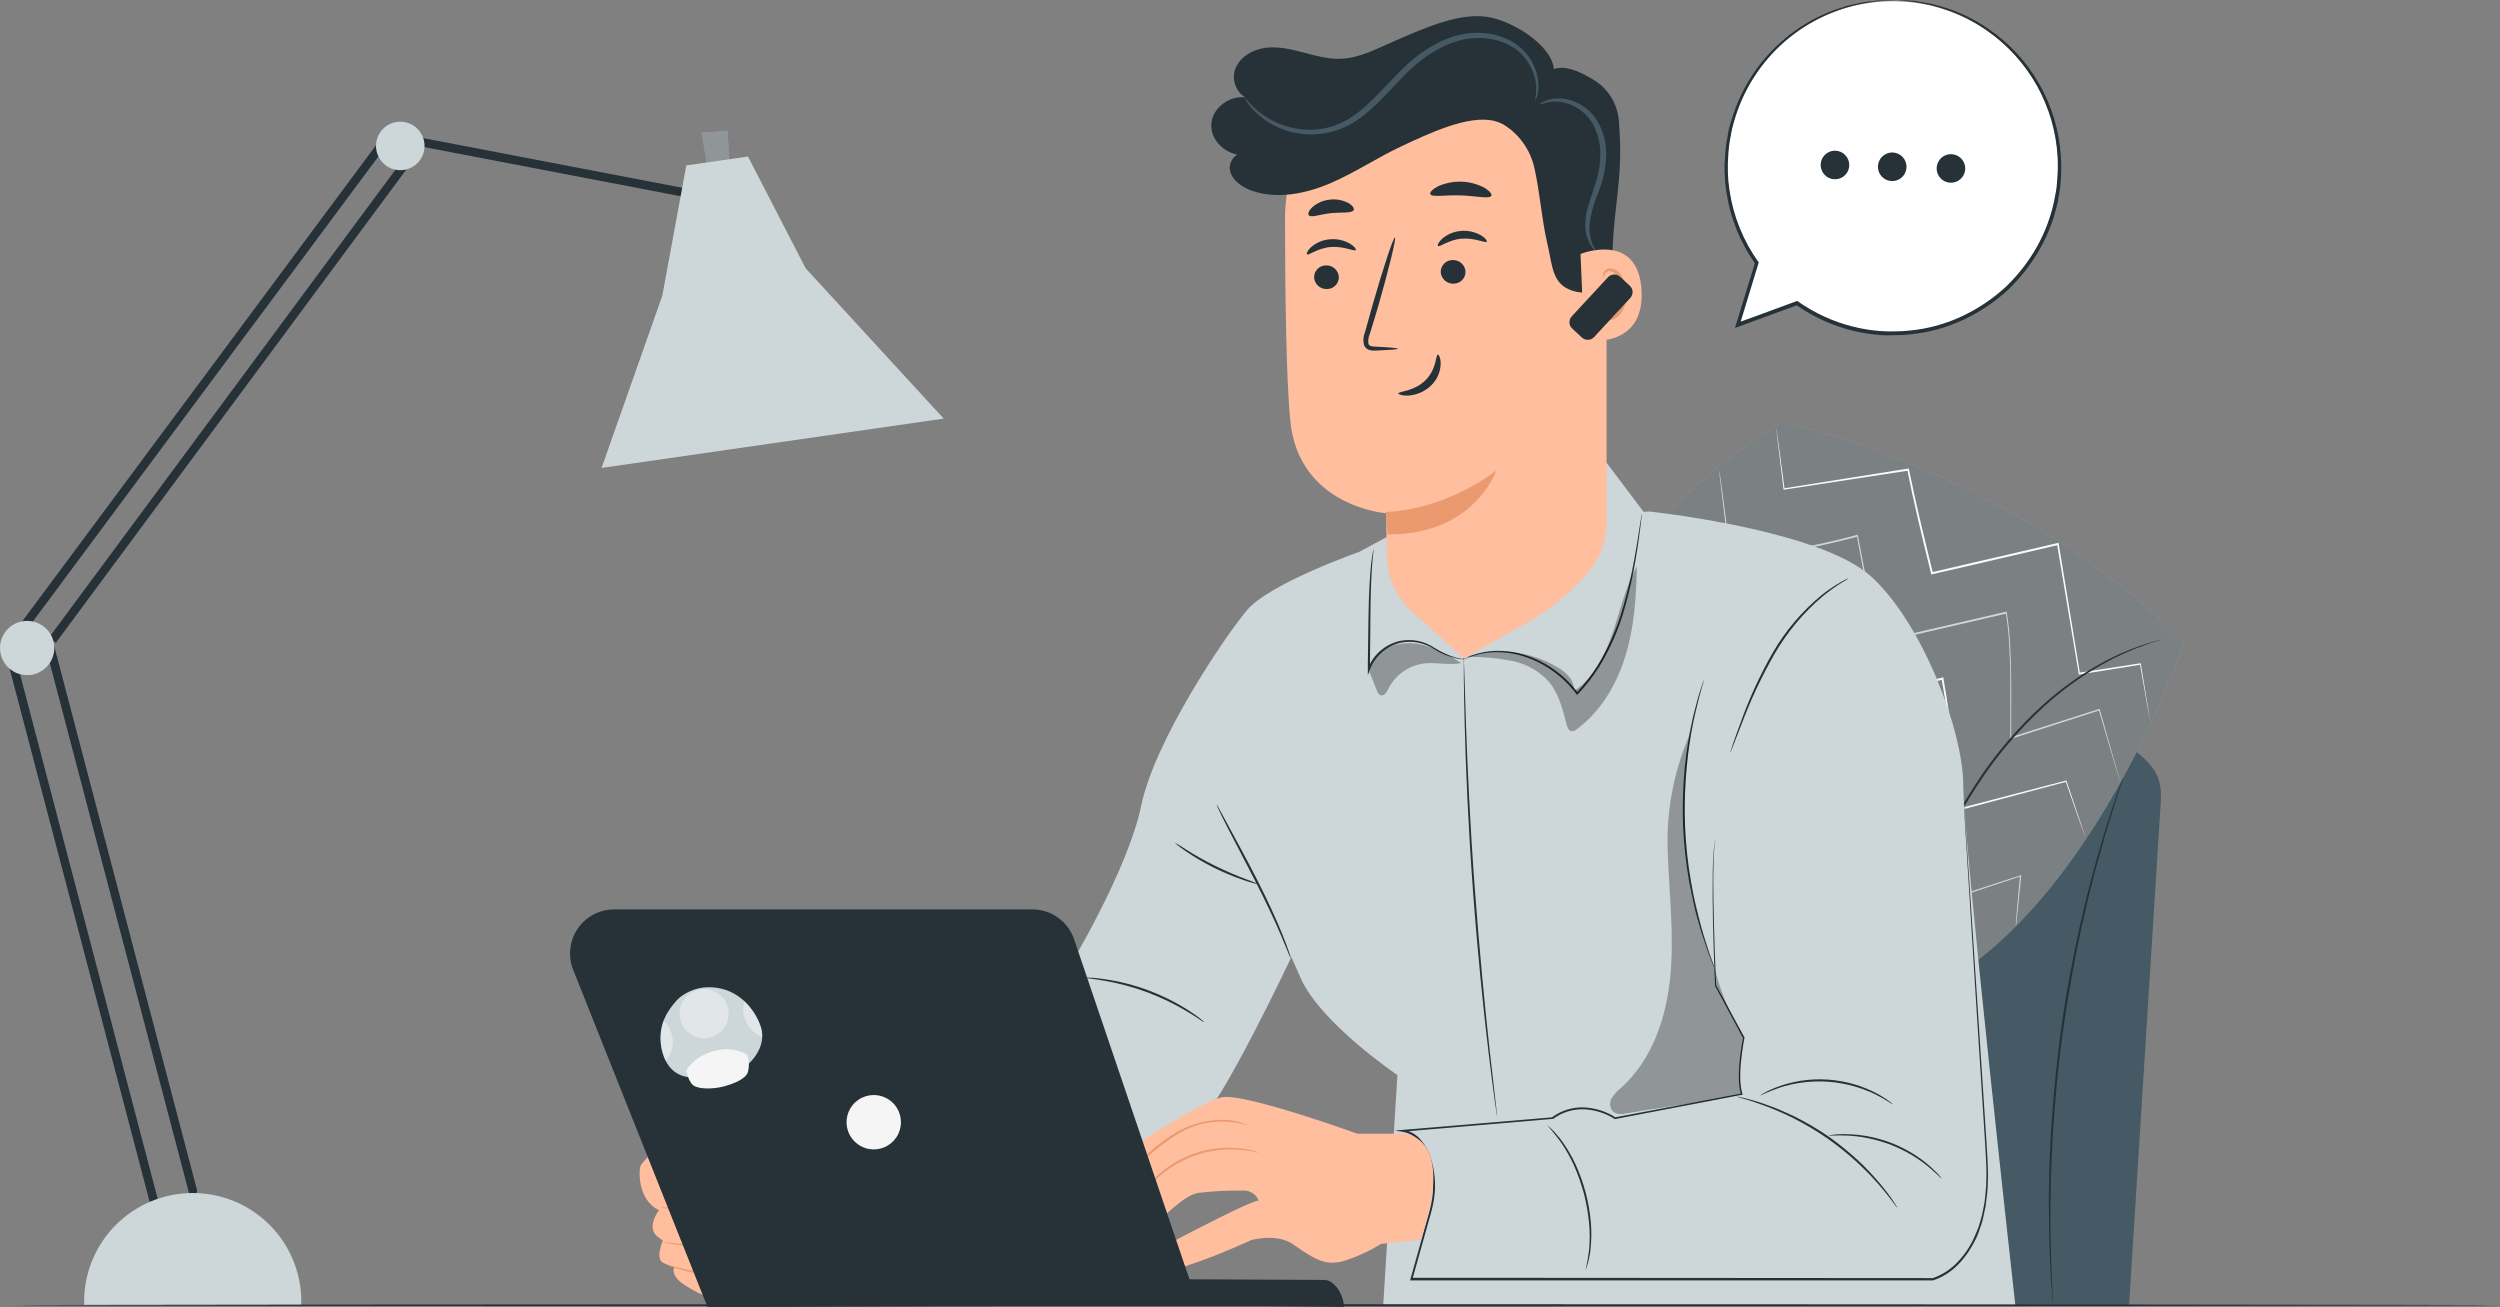 <svg width="153" height="80" viewBox="0 0 153 80" fill="none" xmlns="http://www.w3.org/2000/svg">
<rect x="0" y="0" width="153" height="80" fill="#808080" stroke="none"/>
<path d="M121.685 14.824C121.521 15.066 121.33 15.288 121.115 15.486C120.746 15.874 120.231 16.399 119.651 16.972C119.072 17.544 118.537 18.052 118.143 18.413C117.945 18.625 117.721 18.811 117.477 18.968C117.639 18.727 117.829 18.506 118.044 18.309C118.413 17.92 118.93 17.393 119.512 16.823C120.095 16.253 120.627 15.741 121.021 15.379C121.218 15.167 121.441 14.981 121.685 14.824Z" fill="#E0E0E0"/>
<path d="M94.669 48.307C94.823 47.363 95.304 46.503 96.029 45.879C96.754 45.255 97.676 44.907 98.632 44.896C107.187 44.782 128.968 44.587 130.137 45.513C131.593 46.669 132.366 47.261 132.24 49.097C132.133 50.781 130.298 79.881 130.298 79.881H89.527L94.669 48.307Z" fill="#455A64"/>
<path d="M125.648 79.897C125.642 79.868 125.638 79.839 125.636 79.81C125.636 79.748 125.636 79.664 125.616 79.562C125.598 79.334 125.574 79.007 125.544 78.594C125.514 78.18 125.48 77.655 125.46 77.056C125.44 76.456 125.4 75.773 125.4 75.017C125.4 74.638 125.4 74.242 125.388 73.831C125.375 73.42 125.388 72.989 125.403 72.545C125.403 71.656 125.455 70.708 125.497 69.71C125.611 67.713 125.799 65.524 126.104 63.238C126.408 60.952 126.824 58.779 127.248 56.835C127.473 55.862 127.681 54.935 127.914 54.076C128.028 53.648 128.13 53.231 128.244 52.838C128.358 52.444 128.469 52.062 128.573 51.698C128.776 50.97 128.997 50.324 129.175 49.749C129.353 49.174 129.524 48.689 129.67 48.29C129.816 47.892 129.918 47.592 129.997 47.374L130.086 47.126C130.106 47.074 130.119 47.047 130.119 47.047C130.115 47.076 130.108 47.104 130.099 47.131L130.022 47.379C129.95 47.599 129.849 47.909 129.717 48.305C129.586 48.701 129.418 49.194 129.247 49.769C129.076 50.343 128.86 50.992 128.665 51.721C128.561 52.085 128.454 52.464 128.343 52.862C128.231 53.261 128.132 53.677 128.021 54.101C127.793 54.958 127.59 55.886 127.367 56.857C126.948 58.809 126.552 60.969 126.235 63.252C125.918 65.536 125.74 67.711 125.618 69.712C125.574 70.703 125.519 71.656 125.512 72.545C125.512 72.989 125.489 73.417 125.489 73.828C125.489 74.24 125.489 74.636 125.489 75.012C125.489 75.768 125.517 76.451 125.532 77.051C125.546 77.65 125.569 78.165 125.591 78.586C125.613 79.007 125.628 79.329 125.638 79.56C125.638 79.664 125.638 79.748 125.638 79.807C125.644 79.837 125.648 79.867 125.648 79.897Z" fill="#263238"/>
<path d="M102.723 59.544C102.723 59.544 102.743 59.544 102.785 59.519C102.848 59.509 102.911 59.509 102.974 59.519C103.092 59.532 103.207 59.571 103.31 59.631C103.412 59.692 103.501 59.774 103.571 59.871C103.673 60.018 103.733 60.191 103.743 60.37C103.754 60.549 103.715 60.728 103.63 60.886C103.538 61.075 103.402 61.239 103.234 61.364C103.047 61.494 102.829 61.571 102.602 61.585C102.372 61.603 102.142 61.543 101.951 61.414C101.862 61.352 101.787 61.274 101.729 61.183C101.671 61.092 101.632 60.99 101.614 60.884C101.583 60.708 101.596 60.528 101.65 60.358C101.705 60.188 101.799 60.033 101.926 59.908C102.384 59.517 102.788 59.504 102.78 59.541C102.773 59.579 102.758 59.541 102.719 59.541C102.659 59.556 102.601 59.576 102.545 59.601C102.34 59.685 102.151 59.807 101.99 59.96C101.881 60.078 101.8 60.219 101.755 60.374C101.71 60.528 101.701 60.691 101.73 60.849C101.747 60.94 101.781 61.026 101.831 61.103C101.881 61.18 101.946 61.246 102.023 61.297C102.191 61.409 102.391 61.46 102.592 61.444C102.796 61.432 102.992 61.364 103.159 61.248C103.315 61.139 103.44 60.992 103.524 60.822C103.602 60.682 103.641 60.523 103.636 60.362C103.631 60.202 103.583 60.046 103.496 59.91C103.373 59.728 103.184 59.601 102.969 59.556C102.887 59.547 102.805 59.543 102.723 59.544Z" fill="#263238"/>
<path d="M109.116 55.848C109.116 55.875 108.695 55.799 108.021 55.861C107.142 55.938 106.299 56.246 105.578 56.754C104.856 57.261 104.28 57.95 103.91 58.751C103.62 59.363 103.551 59.781 103.523 59.776C103.526 59.676 103.542 59.577 103.57 59.481C103.628 59.218 103.711 58.961 103.818 58.714C104.177 57.884 104.759 57.17 105.499 56.652C106.239 56.134 107.109 55.832 108.011 55.779C108.281 55.761 108.553 55.769 108.821 55.801C108.921 55.804 109.02 55.819 109.116 55.848Z" fill="#263238"/>
<path d="M97.293 63.419C97.316 63.345 97.348 63.274 97.39 63.209C97.492 63.026 97.612 62.853 97.749 62.694C98.198 62.156 98.786 61.751 99.449 61.525C100.112 61.299 100.824 61.259 101.508 61.41C101.714 61.455 101.914 61.519 102.108 61.601C102.181 61.628 102.25 61.663 102.313 61.708C102.313 61.733 102.006 61.591 101.491 61.5C100.822 61.378 100.134 61.429 99.49 61.648C98.847 61.867 98.27 62.248 97.816 62.753C97.466 63.139 97.315 63.432 97.293 63.419Z" fill="#263238"/>
<path d="M105.178 64.43C105.023 64.353 104.881 64.251 104.759 64.128C104.448 63.848 104.175 63.528 103.949 63.175C103.723 62.823 103.545 62.443 103.422 62.043C103.359 61.881 103.324 61.709 103.32 61.535C103.518 62.081 103.766 62.607 104.063 63.105C104.394 63.58 104.767 64.023 105.178 64.43Z" fill="#263238"/>
<path d="M116.488 59.889C116.488 59.889 116.508 59.877 116.55 59.864C116.613 59.854 116.676 59.854 116.738 59.864C116.857 59.878 116.971 59.917 117.074 59.977C117.177 60.038 117.266 60.119 117.335 60.216C117.437 60.364 117.496 60.536 117.507 60.715C117.517 60.894 117.48 61.072 117.397 61.231C117.305 61.42 117.168 61.584 116.998 61.709C116.812 61.839 116.594 61.916 116.367 61.93C116.137 61.948 115.907 61.888 115.716 61.759C115.538 61.634 115.416 61.443 115.379 61.229C115.345 61.05 115.356 60.867 115.41 60.694C115.464 60.52 115.559 60.363 115.688 60.236C116.146 59.847 116.55 59.832 116.543 59.869C116.535 59.906 116.52 59.869 116.481 59.881C116.421 59.896 116.363 59.916 116.307 59.941C116.102 60.025 115.914 60.147 115.753 60.3C115.645 60.419 115.567 60.561 115.524 60.715C115.481 60.87 115.474 61.032 115.505 61.189C115.539 61.371 115.644 61.532 115.797 61.637C115.965 61.749 116.166 61.8 116.367 61.784C116.57 61.772 116.767 61.704 116.934 61.588C117.089 61.479 117.215 61.332 117.298 61.162C117.377 61.022 117.415 60.863 117.411 60.702C117.406 60.542 117.358 60.386 117.271 60.25C117.148 60.068 116.959 59.941 116.743 59.896C116.659 59.888 116.573 59.886 116.488 59.889Z" fill="#263238"/>
<path d="M122.873 56.19C122.873 56.217 122.452 56.141 121.778 56.202C120.901 56.28 120.06 56.587 119.339 57.093C118.618 57.598 118.043 58.285 117.672 59.083C117.382 59.695 117.312 60.113 117.285 60.108C117.288 60.008 117.304 59.909 117.332 59.814C117.39 59.55 117.473 59.293 117.58 59.046C117.938 58.217 118.519 57.504 119.259 56.986C119.998 56.467 120.867 56.165 121.768 56.111C122.038 56.093 122.309 56.101 122.578 56.133C122.678 56.139 122.777 56.158 122.873 56.19Z" fill="#263238"/>
<path d="M111.059 63.762C111.081 63.687 111.114 63.617 111.155 63.551C111.258 63.368 111.379 63.196 111.514 63.036C111.964 62.499 112.552 62.096 113.215 61.87C113.878 61.643 114.59 61.603 115.274 61.753C115.48 61.798 115.682 61.862 115.876 61.944C115.949 61.969 116.017 62.006 116.079 62.053C116.079 62.075 115.772 61.934 115.257 61.842C114.588 61.72 113.9 61.771 113.257 61.99C112.614 62.21 112.038 62.59 111.584 63.095C111.232 63.482 111.081 63.774 111.059 63.762Z" fill="#263238"/>
<path d="M118.947 64.774C118.792 64.697 118.651 64.594 118.529 64.471C118.218 64.191 117.946 63.87 117.719 63.518C117.492 63.166 117.315 62.786 117.191 62.386C117.129 62.228 117.095 62.06 117.09 61.891C117.287 62.435 117.536 62.961 117.833 63.458C118.164 63.929 118.537 64.37 118.947 64.774Z" fill="#263238"/>
<path d="M133.678 39.285C122.706 28.444 109.044 25.855 109.044 25.855C100.92 30.7 95.439 38.831 91.266 48.59C98.265 55.067 107.266 61.276 114.968 61.846C127.149 58.767 133.678 39.285 133.678 39.285Z" fill="#CDD6D9"/>
<g opacity="0.4">
<path d="M133.678 39.285C122.706 28.444 109.044 25.855 109.044 25.855C100.92 30.7 95.439 38.831 91.266 48.59C98.265 55.067 107.266 61.276 114.968 61.846C127.149 58.767 133.678 39.285 133.678 39.285Z" fill="black"/>
</g>
<path d="M129.767 47.892C129.756 47.868 129.747 47.843 129.74 47.818L129.671 47.595C129.609 47.392 129.522 47.099 129.408 46.723L128.445 43.446L128.492 43.473L123.11 45.207L123.144 45.175C123.14 45.184 123.135 45.194 123.13 45.202C123.115 45.222 123.078 45.232 123.065 45.222C123.05 45.215 123.037 45.203 123.031 45.187C123.029 45.174 123.029 45.161 123.031 45.148V45.088V44.979V44.759V44.318C123.031 44.021 123.031 43.721 123.031 43.414C123.031 42.802 123.031 42.175 123.031 41.526C123.031 40.878 123.003 40.219 122.966 39.545C122.935 38.857 122.864 38.172 122.753 37.492L122.83 37.541L117.909 38.683L114.936 39.374L114.872 39.389V39.325C114.431 37.011 114.01 34.814 113.634 32.788L113.708 32.836C111.149 33.524 108.532 33.981 105.891 34.2H105.852V34.16C105.646 32.476 105.482 31.139 105.371 30.215C105.317 29.762 105.277 29.408 105.247 29.165C105.235 29.049 105.227 28.959 105.22 28.892C105.218 28.862 105.218 28.831 105.22 28.801C105.23 28.829 105.236 28.86 105.237 28.89C105.237 28.957 105.262 29.046 105.279 29.16C105.312 29.408 105.361 29.757 105.423 30.21C105.544 31.131 105.72 32.469 105.941 34.151L105.896 34.114C108.514 33.883 111.106 33.423 113.644 32.739L113.705 32.721V32.783C114.094 34.809 114.518 37.006 114.961 39.317L114.884 39.268L117.857 38.574L122.751 37.44L122.815 37.425V37.489C122.927 38.174 122.997 38.864 123.026 39.557C123.063 40.234 123.078 40.897 123.087 41.539C123.097 42.18 123.087 42.817 123.087 43.429C123.087 43.736 123.087 44.038 123.087 44.333C123.087 44.481 123.087 44.627 123.087 44.774V44.992V45.096V45.145V45.157C123.075 45.157 123.063 45.157 123.055 45.17L123.023 45.15L122.996 45.138L123.058 45.118L128.47 43.389L128.507 43.377V43.416L129.435 46.703L129.683 47.58L129.743 47.805C129.756 47.833 129.764 47.862 129.767 47.892Z" fill="#CDD6D9"/>
<path d="M127.667 51.34C127.657 51.322 127.648 51.303 127.642 51.283C127.625 51.238 127.602 51.181 127.575 51.107L127.327 50.423C127.114 49.819 126.807 48.937 126.416 47.82L126.458 47.843L120.043 49.556L119.984 49.571V49.512C119.83 48.33 119.659 47.065 119.471 45.73C119.283 44.395 119.082 42.988 118.825 41.544L118.901 41.594L114.196 42.686L111.015 43.429L110.951 43.444V43.377C110.51 41.066 110.092 38.869 109.713 36.843L109.787 36.888C107.228 37.577 104.611 38.035 101.97 38.255H101.931V38.218C101.725 36.533 101.561 35.194 101.45 34.272C101.398 33.816 101.356 33.465 101.329 33.22C101.316 33.106 101.306 33.014 101.299 32.95C101.296 32.918 101.296 32.887 101.299 32.855C101.307 32.886 101.313 32.916 101.316 32.947C101.316 33.014 101.339 33.103 101.356 33.217C101.388 33.465 101.438 33.812 101.5 34.265C101.621 35.189 101.797 36.524 102.017 38.205L101.973 38.171C104.6 37.934 107.202 37.465 109.747 36.771L109.809 36.754V36.816C110.198 38.842 110.622 41.026 111.067 43.35L110.991 43.298L114.168 42.555L118.874 41.467L118.939 41.452V41.517C119.186 42.966 119.392 44.373 119.58 45.708C119.768 47.042 119.932 48.311 120.075 49.492L120.009 49.447L126.433 47.771H126.463L126.475 47.8C126.852 48.922 127.149 49.807 127.355 50.413C127.451 50.713 127.528 50.943 127.583 51.104C127.605 51.179 127.625 51.236 127.637 51.28L127.667 51.34Z" fill="#FAFAFA"/>
<path d="M123.37 56.683C123.37 56.683 123.37 56.611 123.37 56.478C123.37 56.344 123.397 56.138 123.419 55.881C123.466 55.351 123.533 54.581 123.62 53.595L123.662 53.629L117.009 55.839L116.952 55.858V55.799C116.427 53.075 115.808 49.855 115.134 46.365L115.211 46.414L111.142 47.353L107.335 48.235L107.271 48.25L107.258 48.185C106.817 45.872 106.399 43.675 106.02 41.652L106.092 41.696C103.532 42.385 100.916 42.843 98.275 43.063H98.235V43.024C98.03 41.34 97.866 40 97.755 39.078C97.703 38.623 97.661 38.271 97.633 38.028C97.621 37.912 97.611 37.823 97.604 37.758C97.601 37.727 97.601 37.695 97.604 37.664C97.604 37.664 97.604 37.696 97.621 37.756C97.638 37.815 97.643 37.909 97.661 38.026C97.693 38.273 97.742 38.62 97.804 39.073C97.926 39.995 98.099 41.33 98.322 43.014L98.277 42.979C100.911 42.744 103.518 42.276 106.069 41.582L106.131 41.565L106.144 41.627C106.532 43.651 106.956 45.837 107.402 48.158L107.325 48.109L111.132 47.224L115.196 46.291L115.261 46.276V46.343C115.924 49.833 116.539 53.055 117.056 55.779L116.989 55.74L123.654 53.568L123.699 53.553V53.602C123.6 54.593 123.523 55.353 123.469 55.883C123.441 56.131 123.419 56.339 123.404 56.48C123.389 56.621 123.37 56.683 123.37 56.683Z" fill="#CDD6D9"/>
<path d="M114.519 61.806L114.504 61.758L114.465 61.617C114.432 61.486 114.385 61.303 114.323 61.07C114.205 60.575 114.031 59.876 113.811 58.984C113.59 58.093 113.338 57.003 113.043 55.765C112.748 54.526 112.429 53.117 112.131 51.576L112.201 51.623L104.327 53.456L104.26 53.474L104.248 53.407C104.208 53.191 104.164 52.958 104.119 52.726C103.728 50.682 103.351 48.713 103 46.873L103.076 46.92C100.517 47.611 97.901 48.068 95.26 48.287H95.215V48.243C95.014 46.586 94.851 45.246 94.74 44.317C94.685 43.859 94.645 43.502 94.616 43.254C94.603 43.138 94.593 43.046 94.588 42.977C94.585 42.946 94.585 42.914 94.588 42.883C94.599 42.913 94.605 42.945 94.608 42.977L94.648 43.249C94.683 43.497 94.732 43.854 94.794 44.309C94.918 45.238 95.094 46.576 95.312 48.233L95.265 48.193C97.898 47.958 100.505 47.49 103.057 46.796L103.118 46.779L103.133 46.843C103.485 48.686 103.864 50.653 104.258 52.696C104.302 52.929 104.347 53.161 104.387 53.377L104.31 53.327L112.188 51.505L112.245 51.492L112.258 51.552C112.548 53.087 112.872 54.489 113.149 55.737C113.427 56.986 113.682 58.073 113.892 58.974C114.103 59.876 114.262 60.575 114.373 61.065C114.427 61.313 114.467 61.486 114.497 61.62L114.527 61.761C114.519 61.788 114.522 61.806 114.519 61.806Z" fill="#FAFAFA"/>
<path d="M110.335 60.918C110.295 60.807 110.264 60.693 110.243 60.577L110.03 59.62C109.857 58.81 109.619 57.676 109.359 56.401L109.436 56.45L108.693 56.623C107.244 56.96 105.929 57.258 104.978 57.466L103.848 57.713C103.711 57.748 103.571 57.772 103.43 57.785C103.561 57.733 103.697 57.692 103.836 57.664L104.958 57.384C105.904 57.151 107.217 56.839 108.673 56.502L109.416 56.331L109.48 56.316V56.381C109.728 57.666 109.956 58.803 110.11 59.618C110.179 60.012 110.238 60.334 110.283 60.581C110.309 60.692 110.326 60.805 110.335 60.918Z" fill="#CDD6D9"/>
<path d="M101.199 56.406C101.159 56.292 101.128 56.176 101.107 56.057C101.053 55.809 100.983 55.482 100.902 55.093C100.733 54.281 100.51 53.154 100.27 51.908C100.258 51.831 100.243 51.757 100.228 51.685L100.31 51.735C99.131 52.054 98.061 52.282 97.285 52.421C96.899 52.493 96.585 52.542 96.367 52.572C96.255 52.595 96.141 52.606 96.027 52.607C96.135 52.57 96.246 52.542 96.359 52.525L97.268 52.334C98.038 52.171 99.101 51.931 100.275 51.611L100.342 51.594L100.354 51.661L100.399 51.883C100.647 53.122 100.845 54.259 100.991 55.076C101.058 55.467 101.112 55.794 101.157 56.047C101.182 56.165 101.196 56.285 101.199 56.406Z" fill="#CDD6D9"/>
<path d="M92.01 49.273C91.859 48.764 91.792 48.234 91.812 47.703C91.908 47.952 91.963 48.215 91.976 48.481C92.031 48.741 92.042 49.009 92.01 49.273Z" fill="#CDD6D9"/>
<path d="M131.62 44.272C131.612 44.252 131.607 44.231 131.605 44.21C131.605 44.165 131.583 44.106 131.568 44.029C131.538 43.863 131.496 43.628 131.439 43.323C131.328 42.699 131.169 41.793 130.966 40.648L131.008 40.678L127.266 41.277H127.216V41.23C126.84 38.979 126.389 36.277 125.891 33.305L125.965 33.354L120.858 34.543L118.255 35.145L118.193 35.16L118.178 35.098C117.626 32.849 117.111 30.719 116.724 28.755L116.789 28.802L109.188 29.968H109.15V29.929C109.004 28.71 108.888 27.747 108.806 27.081C108.771 26.753 108.742 26.501 108.722 26.323C108.722 26.243 108.707 26.179 108.702 26.129C108.698 26.107 108.698 26.085 108.702 26.062C108.702 26.062 108.702 26.085 108.702 26.127L108.732 26.32L108.836 27.076C108.925 27.742 109.054 28.703 109.215 29.919L109.173 29.887L116.767 28.678H116.821L116.833 28.733C117.225 30.692 117.742 32.822 118.297 35.068L118.22 35.021L120.823 34.417L125.931 33.233L125.995 33.218V33.282C126.49 36.255 126.924 38.979 127.293 41.208L127.238 41.168L130.983 40.594H131.02V40.629C131.209 41.775 131.357 42.684 131.459 43.308C131.508 43.615 131.546 43.851 131.57 44.019C131.583 44.096 131.59 44.155 131.598 44.203C131.609 44.224 131.616 44.248 131.62 44.272Z" fill="#FAFAFA"/>
<path d="M132.455 39.098C132.433 39.109 132.41 39.119 132.385 39.125L132.18 39.187C132.001 39.246 131.732 39.306 131.395 39.434C130.44 39.761 129.518 40.175 128.64 40.673C127.339 41.406 126.127 42.288 125.029 43.301C123.685 44.541 122.481 45.926 121.44 47.43C120.408 48.941 119.49 50.527 118.694 52.175C117.951 53.688 117.351 55.088 116.866 56.269C116.38 57.451 116.004 58.414 115.741 59.078C115.61 59.402 115.509 59.66 115.434 59.843C115.402 59.922 115.375 59.989 115.353 60.039C115.344 60.062 115.333 60.085 115.32 60.106C115.324 60.081 115.331 60.057 115.34 60.034C115.357 59.982 115.382 59.915 115.412 59.833C115.478 59.648 115.572 59.391 115.694 59.061C115.942 58.389 116.309 57.423 116.782 56.234C117.255 55.046 117.847 53.644 118.587 52.121C119.382 50.463 120.301 48.869 121.336 47.35C122.382 45.838 123.594 44.448 124.95 43.207C126.057 42.192 127.281 41.313 128.596 40.589C129.481 40.098 130.414 39.698 131.38 39.395C131.719 39.279 131.994 39.226 132.175 39.174L132.383 39.125C132.406 39.114 132.43 39.105 132.455 39.098Z" fill="#263238"/>
<path d="M11.798 73.152C11.741 73.15 11.685 73.13 11.641 73.094C11.596 73.058 11.564 73.009 11.55 72.954L2.735 39.393C2.726 39.36 2.724 39.325 2.729 39.29C2.734 39.256 2.745 39.223 2.763 39.193C2.78 39.163 2.803 39.137 2.831 39.116C2.858 39.095 2.89 39.08 2.923 39.071C2.957 39.062 2.992 39.06 3.026 39.065C3.06 39.07 3.093 39.081 3.123 39.099C3.153 39.116 3.179 39.139 3.2 39.167C3.221 39.194 3.237 39.226 3.245 39.259L12.053 72.82C12.062 72.853 12.064 72.888 12.059 72.923C12.055 72.957 12.043 72.99 12.026 73.02C12.008 73.05 11.985 73.076 11.957 73.097C11.93 73.118 11.898 73.133 11.865 73.142C11.843 73.149 11.82 73.152 11.798 73.152Z" fill="#263238"/>
<path d="M9.467 73.98C9.41 73.978 9.355 73.959 9.311 73.923C9.266 73.888 9.234 73.839 9.219 73.784L0.407 40.221C0.398 40.188 0.396 40.153 0.401 40.118C0.406 40.084 0.417 40.051 0.434 40.021C0.452 39.991 0.475 39.965 0.503 39.944C0.53 39.923 0.562 39.908 0.595 39.899C0.629 39.891 0.664 39.888 0.698 39.893C0.732 39.898 0.765 39.909 0.795 39.927C0.825 39.944 0.851 39.967 0.872 39.995C0.893 40.023 0.908 40.054 0.917 40.087L9.725 73.65C9.734 73.684 9.736 73.719 9.731 73.753C9.727 73.788 9.715 73.821 9.698 73.851C9.68 73.881 9.657 73.907 9.629 73.928C9.602 73.948 9.57 73.964 9.536 73.972C9.514 73.977 9.49 73.98 9.467 73.98Z" fill="#263238"/>
<path d="M1.466 38.768L1.043 38.453L23.654 8.023L44.278 11.976L44.179 12.494L23.879 8.603L1.466 38.768Z" fill="#263238"/>
<path d="M25.235 8.989L2.992 39.027L3.416 39.341L25.66 9.303L25.235 8.989Z" fill="#263238"/>
<path d="M23.094 9.419C23.19 9.696 23.366 9.938 23.599 10.115C23.833 10.292 24.114 10.397 24.406 10.415C24.699 10.433 24.99 10.364 25.244 10.217C25.497 10.069 25.702 9.851 25.831 9.588C25.961 9.325 26.009 9.029 25.971 8.739C25.933 8.448 25.81 8.175 25.617 7.954C25.425 7.733 25.171 7.574 24.888 7.497C24.605 7.42 24.306 7.429 24.028 7.522C23.841 7.584 23.669 7.683 23.52 7.812C23.372 7.941 23.251 8.099 23.165 8.275C23.078 8.452 23.027 8.644 23.015 8.84C23.002 9.036 23.029 9.233 23.094 9.419Z" fill="#CDD6D9"/>
<path d="M43.306 10.273L42.938 8.123L44.528 8.004L44.644 10.079L43.306 10.273Z" fill="#CDD6D9"/>
<g opacity="0.3">
<path d="M43.306 10.273L42.938 8.123L44.528 8.004L44.644 10.079L43.306 10.273Z" fill="black"/>
</g>
<path d="M42.003 10.123L40.532 18.098L36.816 28.637L57.755 25.618L49.304 16.416L45.775 9.578L42.003 10.123Z" fill="#CDD6D9"/>
<path d="M0 39.658C0 39.987 0.097 40.308 0.28 40.581C0.463 40.855 0.722 41.068 1.026 41.193C1.33 41.319 1.664 41.352 1.986 41.288C2.309 41.224 2.605 41.066 2.837 40.833C3.07 40.601 3.228 40.305 3.292 39.982C3.356 39.66 3.323 39.326 3.197 39.022C3.072 38.718 2.859 38.459 2.585 38.276C2.312 38.094 1.991 37.996 1.662 37.996C1.221 37.996 0.798 38.171 0.487 38.483C0.175 38.794 0 39.217 0 39.658Z" fill="#CDD6D9"/>
<path d="M5.166 79.865C5.166 79.754 5.148 79.645 5.148 79.531C5.182 77.791 5.897 76.133 7.14 74.914C8.383 73.695 10.054 73.012 11.795 73.012C13.536 73.012 15.207 73.695 16.45 74.914C17.693 76.133 18.408 77.791 18.441 79.531C18.441 79.645 18.429 79.754 18.424 79.865H5.166Z" fill="#CDD6D9"/>
<path d="M41.418 77.375C41.336 77.392 40.987 77.746 41.485 78.309C41.983 78.871 44.984 80.409 45.537 79.49C46.089 78.571 44.757 77.932 44.757 77.932L41.418 77.375Z" fill="#FFBE9D"/>
<path d="M44.716 76.383C44.716 76.383 47.812 76.042 49.075 76.203C50.445 76.378 51.899 75.687 52.761 74.741C53.3 74.114 53.674 73.361 53.848 72.552L55.829 71.175C55.829 71.175 56.042 66.491 52.919 67.246L49.271 67.375C49.271 67.375 42.088 68.564 40.978 69.458C40.978 69.458 39.626 70.773 39.232 71.281C39.084 71.474 38.958 73.404 40.33 74.063C40.33 74.063 39.52 75.096 40.233 75.68L40.567 75.928C40.567 75.928 40.104 76.96 40.54 77.255C40.976 77.55 44.421 78.595 45.4 77.914C46.378 77.233 45.244 76.448 44.726 76.378" fill="#FFBE9D"/>
<path d="M40.858 73.879C40.993 73.885 41.128 73.9 41.262 73.924C41.522 73.956 41.898 74.003 42.366 74.037C42.599 74.052 42.862 74.067 43.129 74.072C43.397 74.077 43.696 74.072 44.011 74.094C44.349 74.104 44.677 74.208 44.959 74.394C45.114 74.498 45.239 74.641 45.32 74.808C45.402 74.976 45.437 75.162 45.423 75.348C45.393 75.541 45.294 75.717 45.145 75.843C45.008 75.959 44.849 76.047 44.677 76.103C44.362 76.201 44.037 76.261 43.709 76.284C43.157 76.326 42.602 76.315 42.052 76.252C41.584 76.202 41.21 76.14 40.952 76.096C40.816 76.08 40.682 76.052 40.551 76.011C40.687 76.013 40.823 76.025 40.957 76.046C41.219 76.076 41.596 76.123 42.062 76.16C42.605 76.207 43.152 76.207 43.696 76.16C44.015 76.135 44.33 76.075 44.635 75.979C44.79 75.928 44.935 75.848 45.061 75.744C45.185 75.638 45.267 75.491 45.294 75.33C45.305 75.168 45.273 75.005 45.201 74.858C45.13 74.712 45.021 74.587 44.885 74.496C44.621 74.323 44.316 74.225 44.001 74.211C43.699 74.184 43.402 74.194 43.127 74.179C42.852 74.164 42.592 74.151 42.356 74.127C41.888 74.082 41.514 74.023 41.254 73.973C41.119 73.955 40.986 73.924 40.858 73.879Z" fill="#EB996E"/>
<path d="M40.603 71.641C40.738 71.645 40.873 71.66 41.006 71.685C41.254 71.72 41.641 71.769 42.104 71.809C42.567 71.849 43.122 71.881 43.738 71.881C44.071 71.854 44.406 71.904 44.717 72.027C44.884 72.111 45.016 72.252 45.088 72.426C45.157 72.602 45.175 72.794 45.14 72.981C45.1 73.159 45.024 73.328 44.916 73.475C44.809 73.623 44.671 73.748 44.514 73.84C44.228 74.013 43.906 74.118 43.572 74.145C43.022 74.168 42.471 74.142 41.925 74.068L40.826 73.956C40.69 73.948 40.554 73.928 40.422 73.897C40.557 73.887 40.693 73.887 40.828 73.897L41.933 73.969C42.473 74.028 43.017 74.043 43.56 74.016C43.874 73.987 44.178 73.886 44.447 73.721C44.589 73.638 44.712 73.526 44.809 73.393C44.906 73.26 44.975 73.109 45.011 72.948C45.049 72.792 45.035 72.627 44.971 72.479C44.907 72.332 44.797 72.208 44.657 72.129C44.365 72.013 44.051 71.966 43.738 71.99C43.117 71.99 42.562 71.943 42.096 71.891C41.63 71.839 41.257 71.774 40.999 71.725C40.865 71.709 40.732 71.68 40.603 71.641Z" fill="#EB996E"/>
<path d="M42.202 71.918C42.094 71.735 42 71.543 41.922 71.346C41.806 71.167 41.707 70.979 41.625 70.783C41.65 70.758 41.873 70.962 42.036 71.279C42.158 71.469 42.216 71.692 42.202 71.918Z" fill="#EB996E"/>
<path d="M51.674 67.436L48.746 67.047C48.746 67.047 40.474 65.36 40.392 65.578C40.31 65.796 39.897 65.873 40.209 66.76C40.521 67.646 45.288 68.431 45.502 68.714C45.715 68.996 45.868 70.638 47.731 71.394C49.593 72.149 50.767 71.889 50.767 71.889" fill="#FFBE9D"/>
<path d="M50.778 71.895L50.716 71.913L50.525 71.94C50.278 71.961 50.03 71.961 49.782 71.94C49.395 71.907 49.011 71.839 48.636 71.737C48.135 71.61 47.652 71.422 47.197 71.177C46.647 70.859 46.2 70.392 45.906 69.83C45.752 69.518 45.62 69.196 45.51 68.866C45.494 68.829 45.476 68.792 45.455 68.757C45.43 68.734 45.401 68.715 45.369 68.703C45.288 68.67 45.205 68.641 45.121 68.616C44.948 68.562 44.769 68.514 44.586 68.468C43.858 68.277 43.088 68.094 42.3 67.863C41.906 67.747 41.507 67.615 41.111 67.459C40.91 67.38 40.715 67.284 40.529 67.172C40.432 67.113 40.342 67.042 40.262 66.962C40.22 66.917 40.186 66.866 40.16 66.811C40.133 66.754 40.125 66.701 40.106 66.65C40.028 66.433 40.014 66.198 40.066 65.973C40.103 65.864 40.164 65.764 40.244 65.681C40.276 65.647 40.304 65.608 40.326 65.567C40.326 65.567 40.326 65.567 40.346 65.535C40.358 65.52 40.374 65.51 40.393 65.505C40.411 65.504 40.429 65.504 40.447 65.505H40.534C40.965 65.532 41.374 65.604 41.772 65.669C42.582 65.802 43.36 65.946 44.101 66.087C45.587 66.367 46.909 66.635 48.026 66.865C48.304 66.919 48.571 66.984 48.821 67.026L49.54 67.125L50.686 67.288L51.412 67.397L51.6 67.43L51.665 67.445C51.643 67.448 51.62 67.448 51.598 67.445L51.41 67.427L50.679 67.341L49.527 67.199L48.806 67.108C48.559 67.068 48.289 67.009 48.009 66.957L44.078 66.214C43.335 66.077 42.56 65.934 41.753 65.802C41.349 65.74 40.933 65.669 40.514 65.641H40.44H40.415C40.415 65.641 40.415 65.622 40.403 65.612C40.499 65.646 40.428 65.612 40.45 65.634C40.425 65.688 40.391 65.738 40.348 65.78C40.28 65.851 40.228 65.935 40.195 66.028C40.152 66.228 40.167 66.435 40.237 66.627C40.256 66.725 40.3 66.815 40.366 66.89C40.44 66.962 40.523 67.025 40.613 67.078C40.793 67.185 40.981 67.278 41.175 67.355C41.564 67.514 41.958 67.64 42.352 67.757C43.135 67.99 43.903 68.173 44.631 68.366C44.814 68.415 44.995 68.465 45.171 68.519C45.26 68.545 45.348 68.576 45.433 68.614C45.485 68.632 45.532 68.665 45.567 68.708C45.594 68.749 45.617 68.793 45.634 68.839C45.741 69.166 45.871 69.486 46.023 69.795C46.302 70.343 46.731 70.8 47.261 71.113C47.707 71.359 48.181 71.55 48.673 71.682C49.043 71.789 49.422 71.863 49.805 71.903C50.047 71.929 50.29 71.937 50.533 71.928C50.617 71.928 50.681 71.928 50.724 71.928L50.778 71.895Z" fill="#EB996E"/>
<path d="M43.816 76.236C43.918 76.225 44.021 76.23 44.121 76.251C44.397 76.291 44.665 76.371 44.918 76.487C45.094 76.567 45.26 76.667 45.414 76.784C45.51 76.85 45.592 76.936 45.655 77.034C45.718 77.133 45.761 77.243 45.78 77.358C45.786 77.491 45.755 77.622 45.69 77.738C45.626 77.853 45.53 77.948 45.414 78.012C45.173 78.144 44.899 78.201 44.626 78.176C43.715 78.127 42.81 77.993 41.924 77.777C41.585 77.69 41.315 77.601 41.131 77.529C41.034 77.499 40.94 77.459 40.852 77.408C40.952 77.421 41.051 77.445 41.146 77.48C41.334 77.534 41.605 77.609 41.944 77.683C42.829 77.872 43.727 77.992 44.631 78.042C44.878 78.066 45.127 78.017 45.347 77.901C45.444 77.849 45.525 77.772 45.581 77.677C45.636 77.582 45.664 77.473 45.661 77.363C45.626 77.163 45.513 76.986 45.347 76.868C45.201 76.751 45.042 76.652 44.874 76.571C44.537 76.414 44.182 76.302 43.816 76.236Z" fill="#EB996E"/>
<path d="M65.35 59.328C65.35 59.328 69.018 53.29 69.843 49.304C70.668 45.319 74.928 38.996 76.312 37.347C77.697 35.697 83.186 33.775 83.186 33.775L85.212 32.68L100.912 31.301C100.912 31.301 111.356 32.401 114.519 35.286C117.682 38.171 120.152 44.77 120.152 48.066C120.152 51.363 123.344 79.927 123.344 79.927L84.654 79.878L85.521 65.795C85.521 65.795 80.847 62.635 79.612 59.885C78.376 57.136 79.062 58.511 79.062 58.511C79.062 58.511 74.675 67.836 73.164 68.936C71.653 70.035 54.081 75.427 54.081 75.427L51.676 66.206L65.35 59.328Z" fill="#CDD6D9"/>
<path d="M111.029 36.435C110.605 36.567 105.364 50.102 104.995 51.333C104.626 52.564 104.995 60.322 104.995 60.322L106.729 63.524C106.729 63.524 106.234 65.862 106.605 66.972L98.848 68.458C98.848 68.458 96.879 67.103 95.031 68.458L85.867 69.233C85.867 69.233 88.555 69.263 87.754 73.384C86.972 77.421 86.375 78.308 86.375 78.308L118.536 77.565C118.536 77.565 122.11 77.387 121.565 70.516C121.02 63.645 119.487 44.693 119.487 44.693C119.487 44.693 117.144 34.538 111.029 36.435Z" fill="#CDD6D9"/>
<path d="M104.926 59.242C104.893 59.19 104.867 59.134 104.849 59.076L104.653 58.58C104.569 58.37 104.468 58.11 104.369 57.8C104.27 57.49 104.138 57.146 104.034 56.752C103.93 56.359 103.787 55.93 103.69 55.462C103.593 54.994 103.477 54.494 103.378 53.976C103.177 52.822 103.05 51.656 102.999 50.486C102.961 49.315 102.997 48.143 103.105 46.977C103.17 46.442 103.222 45.931 103.309 45.458C103.348 45.211 103.38 44.993 103.425 44.772C103.47 44.552 103.514 44.346 103.556 44.146C103.635 43.747 103.737 43.403 103.819 43.076C103.901 42.749 103.977 42.496 104.049 42.278C104.121 42.06 104.17 41.907 104.21 41.783C104.229 41.724 104.25 41.666 104.275 41.609C104.269 41.671 104.256 41.732 104.235 41.79C104.2 41.916 104.153 42.085 104.096 42.285C104.039 42.486 103.957 42.781 103.888 43.088C103.819 43.395 103.717 43.757 103.64 44.158C103.601 44.359 103.561 44.567 103.519 44.785C103.477 45.003 103.447 45.23 103.41 45.466C103.328 45.939 103.279 46.456 103.219 46.981C103 49.305 103.091 51.647 103.489 53.946C103.586 54.476 103.675 54.979 103.789 55.432C103.903 55.886 104.009 56.329 104.116 56.723C104.222 57.117 104.339 57.466 104.433 57.773C104.527 58.08 104.619 58.345 104.696 58.558L104.869 59.053C104.892 59.115 104.911 59.178 104.926 59.242Z" fill="#263238"/>
<path d="M116.119 73.919C116.119 73.919 116.086 73.889 116.034 73.825L115.821 73.54C115.73 73.414 115.616 73.263 115.477 73.094C115.338 72.926 115.187 72.725 115.002 72.52C114.816 72.314 114.62 72.084 114.392 71.853C114.164 71.623 113.917 71.378 113.649 71.128C113.064 70.593 112.446 70.097 111.797 69.642C111.143 69.196 110.461 68.792 109.756 68.433C109.426 68.275 109.117 68.118 108.815 67.997C108.512 67.876 108.235 67.749 107.977 67.663C107.72 67.576 107.482 67.492 107.272 67.415C107.061 67.338 106.883 67.291 106.734 67.252L106.392 67.15C106.351 67.141 106.311 67.126 106.273 67.106C106.315 67.107 106.357 67.114 106.397 67.125L106.746 67.202C106.898 67.237 107.081 67.281 107.294 67.346C107.507 67.41 107.747 67.475 108.007 67.574C108.267 67.673 108.557 67.764 108.857 67.893C109.156 68.022 109.476 68.165 109.808 68.322C110.523 68.676 111.212 69.08 111.871 69.53C112.523 69.988 113.144 70.49 113.729 71.031C113.994 71.279 114.246 71.526 114.472 71.774C114.697 72.022 114.895 72.242 115.073 72.455C115.252 72.668 115.4 72.871 115.537 73.045C115.673 73.218 115.784 73.377 115.864 73.505C115.943 73.634 116.007 73.723 116.059 73.805C116.084 73.841 116.104 73.879 116.119 73.919Z" fill="#263238"/>
<path d="M118.824 72.121C118.804 72.138 118.519 71.814 117.984 71.378C117.671 71.124 117.34 70.892 116.994 70.684C116.566 70.434 116.12 70.218 115.659 70.038C115.194 69.867 114.717 69.733 114.232 69.637C113.835 69.561 113.432 69.514 113.028 69.496C112.337 69.468 111.909 69.52 111.906 69.496C112.004 69.468 112.104 69.451 112.206 69.446C112.323 69.429 112.442 69.418 112.56 69.414C112.699 69.414 112.855 69.397 113.031 69.414C113.441 69.421 113.85 69.46 114.254 69.53C114.748 69.621 115.233 69.754 115.703 69.929C116.173 70.11 116.625 70.332 117.055 70.593C117.404 70.808 117.735 71.049 118.046 71.316C118.182 71.428 118.294 71.541 118.39 71.638C118.478 71.715 118.561 71.798 118.638 71.886C118.708 71.957 118.771 72.036 118.824 72.121Z" fill="#263238"/>
<path d="M115.847 67.591C115.832 67.613 115.453 67.311 114.76 66.969C114.571 66.876 114.378 66.793 114.18 66.722C113.972 66.632 113.739 66.566 113.496 66.489C112.429 66.182 111.309 66.105 110.21 66.263C109.962 66.305 109.714 66.34 109.501 66.4C109.295 66.446 109.092 66.504 108.892 66.573C108.149 66.821 107.743 67.068 107.73 67.039C107.821 66.97 107.918 66.911 108.02 66.863C108.134 66.795 108.252 66.736 108.374 66.684C108.536 66.61 108.701 66.544 108.87 66.486C109.07 66.411 109.274 66.348 109.482 66.298C109.718 66.234 109.958 66.183 110.2 66.144C111.315 65.971 112.455 66.05 113.536 66.375C113.771 66.443 114.002 66.526 114.227 66.623C114.427 66.7 114.621 66.79 114.809 66.892C114.966 66.972 115.118 67.061 115.265 67.157C115.379 67.224 115.489 67.298 115.592 67.38C115.685 67.441 115.77 67.511 115.847 67.591Z" fill="#263238"/>
<path d="M97.036 77.739C97.139 77.285 97.216 76.826 97.264 76.362C97.303 75.859 97.299 75.352 97.251 74.849C97.191 74.233 97.083 73.623 96.929 73.024C96.766 72.432 96.56 71.852 96.313 71.29C96.1 70.83 95.852 70.388 95.57 69.967C95.299 69.587 95.007 69.223 94.695 68.875C94.797 68.95 94.892 69.033 94.98 69.123C95.088 69.224 95.189 69.334 95.282 69.45L95.461 69.66C95.523 69.739 95.579 69.824 95.644 69.908C95.939 70.326 96.196 70.769 96.412 71.233C96.938 72.372 97.26 73.594 97.363 74.844C97.405 75.354 97.4 75.866 97.348 76.375C97.336 76.484 97.323 76.585 97.313 76.684L97.259 76.957C97.235 77.103 97.201 77.247 97.155 77.388C97.124 77.508 97.085 77.626 97.036 77.739Z" fill="#263238"/>
<path d="M91.643 68.443C91.634 68.42 91.629 68.396 91.628 68.371C91.628 68.317 91.608 68.248 91.593 68.161C91.566 67.965 91.526 67.693 91.477 67.346C91.375 66.638 91.244 65.612 91.09 64.339C90.786 61.8 90.422 58.283 90.137 54.39C89.852 50.496 89.703 46.96 89.641 44.406C89.607 43.128 89.589 42.093 89.584 41.377C89.584 41.028 89.584 40.75 89.584 40.555V40.339C89.575 40.337 89.567 40.332 89.562 40.325C89.556 40.317 89.554 40.308 89.555 40.299C89.556 40.29 89.56 40.281 89.567 40.275C89.574 40.269 89.583 40.266 89.592 40.266C89.601 40.266 89.61 40.269 89.617 40.275C89.624 40.281 89.628 40.29 89.629 40.299C89.63 40.308 89.627 40.317 89.622 40.325C89.616 40.332 89.608 40.337 89.599 40.339C89.599 40.396 89.599 40.465 89.599 40.555C89.599 40.75 89.614 41.025 89.626 41.377C89.649 42.1 89.681 43.133 89.721 44.404C89.812 46.96 89.968 50.489 90.258 54.383C90.548 58.276 90.892 61.788 91.174 64.329C91.318 65.593 91.437 66.618 91.519 67.339C91.558 67.688 91.588 67.96 91.61 68.158C91.61 68.245 91.628 68.314 91.633 68.371C91.638 68.395 91.641 68.419 91.643 68.443Z" fill="#263238"/>
<path d="M79.01 58.69C78.945 58.568 78.888 58.441 78.842 58.311C78.743 58.063 78.594 57.709 78.408 57.271C78.037 56.397 77.482 55.205 76.818 53.912C76.154 52.619 75.555 51.473 75.107 50.611C74.891 50.185 74.718 49.84 74.611 49.6C74.546 49.477 74.491 49.35 74.445 49.219C74.526 49.331 74.597 49.45 74.656 49.575L75.193 50.566C75.644 51.403 76.278 52.547 76.942 53.853C77.606 55.158 78.148 56.347 78.5 57.234C78.676 57.677 78.812 58.039 78.896 58.291C78.945 58.421 78.983 58.554 79.01 58.69Z" fill="#263238"/>
<path d="M77.035 54.115C76.958 54.112 76.882 54.098 76.809 54.073C76.668 54.038 76.465 53.979 76.215 53.897C74.916 53.466 73.684 52.856 72.554 52.084C72.339 51.935 72.168 51.809 72.059 51.718C71.997 51.675 71.94 51.624 71.891 51.566C72.138 51.701 72.379 51.848 72.611 52.007C73.052 52.285 73.671 52.649 74.385 52.998C75.098 53.347 75.762 53.622 76.25 53.805C76.516 53.895 76.779 53.999 77.035 54.115Z" fill="#263238"/>
<path d="M73.713 62.569C73.618 62.526 73.528 62.472 73.446 62.408C73.282 62.297 73.04 62.138 72.735 61.955C71.147 60.985 69.39 60.327 67.556 60.015C67.204 59.953 66.919 59.914 66.721 59.889C66.617 59.883 66.514 59.866 66.414 59.837C66.518 59.825 66.622 59.825 66.726 59.837C66.924 59.837 67.222 59.872 67.571 59.921C68.501 60.053 69.415 60.286 70.295 60.615C71.171 60.944 72.01 61.366 72.797 61.873C73.096 62.071 73.332 62.239 73.488 62.368C73.569 62.428 73.644 62.495 73.713 62.569Z" fill="#263238"/>
<path d="M100.493 31.324C100.491 31.391 100.487 31.458 100.478 31.525C100.461 31.669 100.439 31.859 100.411 32.099C100.347 32.595 100.258 33.318 100.107 34.205C99.936 35.245 99.705 36.273 99.413 37.286C99.057 38.529 98.535 39.719 97.86 40.823C97.485 41.415 97.052 41.969 96.57 42.477L96.52 42.532L96.473 42.47C95.854 41.644 95.049 40.976 94.123 40.52C93.727 40.325 93.312 40.173 92.884 40.065C92.515 39.975 92.137 39.925 91.757 39.914C91.213 39.894 90.67 39.971 90.153 40.139C89.793 40.265 89.603 40.359 89.598 40.347C89.641 40.319 89.686 40.295 89.734 40.275C89.864 40.207 89.999 40.148 90.138 40.097C90.657 39.91 91.207 39.82 91.76 39.832C92.147 39.837 92.532 39.884 92.909 39.971C93.345 40.076 93.768 40.227 94.172 40.422C95.12 40.881 95.943 41.56 96.575 42.403H96.478C96.953 41.899 97.379 41.352 97.751 40.768C98.421 39.674 98.943 38.497 99.304 37.266C99.599 36.259 99.838 35.237 100.022 34.205C100.186 33.323 100.287 32.602 100.367 32.107C100.404 31.859 100.436 31.678 100.458 31.537C100.461 31.465 100.473 31.393 100.493 31.324Z" fill="#263238"/>
<path d="M100.705 31.479L98.32 28.316L95.727 28.398L87.301 32.849L100.705 31.479Z" fill="#CDD6D9"/>
<path d="M89.593 40.346C89.548 40.352 89.502 40.352 89.457 40.346C89.326 40.333 89.196 40.312 89.068 40.282C88.599 40.16 88.15 39.968 87.738 39.712C87.46 39.537 87.154 39.411 86.834 39.338C86.465 39.259 86.084 39.259 85.715 39.338C85.293 39.434 84.901 39.632 84.575 39.916C84.249 40.2 83.998 40.561 83.845 40.965L83.711 41.327V40.941C83.711 40.844 83.711 40.742 83.711 40.638C83.741 38.687 83.743 36.923 83.822 35.638C83.859 34.999 83.909 34.481 83.964 34.127C83.986 33.949 84.013 33.812 84.033 33.721C84.041 33.674 84.052 33.627 84.068 33.582C84.08 33.582 84.045 33.778 84.013 34.134C83.981 34.491 83.939 35.004 83.914 35.643C83.857 36.921 83.872 38.687 83.84 40.641C83.84 40.745 83.84 40.849 83.84 40.946L83.716 40.921C83.877 40.497 84.141 40.119 84.484 39.823C84.827 39.527 85.239 39.321 85.683 39.224C86.041 39.152 86.41 39.152 86.769 39.223C87.128 39.294 87.469 39.435 87.773 39.638C88.176 39.896 88.613 40.098 89.071 40.237C89.405 40.321 89.596 40.334 89.593 40.346Z" fill="#263238"/>
<path d="M98.321 12.999V31.996C98.323 33.084 97.939 34.136 97.239 34.968C96.165 36.24 94.874 37.309 93.425 38.126L89.596 40.284L86.425 37.445C85.964 37.033 85.591 36.532 85.328 35.972C85.064 35.413 84.916 34.806 84.892 34.188C84.838 32.806 84.838 31.412 84.838 31.412C84.838 31.412 79.47 31.025 78.965 25.733C78.717 23.241 78.653 18.136 78.641 13.43C78.635 10.842 79.604 8.347 81.355 6.441C83.106 4.535 85.51 3.358 88.09 3.144L88.241 3.132C89.555 3.1 90.863 3.332 92.086 3.814C93.31 4.296 94.424 5.018 95.364 5.938C96.303 6.858 97.049 7.956 97.557 9.169C98.065 10.382 98.325 11.684 98.321 12.999Z" fill="#FFBE9D"/>
<path d="M84.82 31.333C84.82 31.333 88.191 31.333 91.567 28.797C91.567 28.797 90.249 32.745 84.922 32.705L84.82 31.333Z" fill="#EB996E"/>
<path d="M80.422 16.986C80.437 17.183 80.528 17.367 80.676 17.498C80.824 17.63 81.017 17.698 81.215 17.689C81.311 17.689 81.407 17.669 81.496 17.632C81.585 17.594 81.665 17.539 81.732 17.47C81.8 17.401 81.853 17.319 81.888 17.229C81.923 17.139 81.94 17.043 81.938 16.946C81.924 16.749 81.833 16.565 81.686 16.434C81.538 16.303 81.345 16.234 81.148 16.243C81.051 16.243 80.955 16.262 80.866 16.3C80.777 16.337 80.696 16.392 80.628 16.462C80.561 16.531 80.508 16.613 80.472 16.703C80.437 16.793 80.42 16.889 80.422 16.986Z" fill="#263238"/>
<path d="M79.992 15.563C80.093 15.652 80.631 15.181 81.446 15.117C82.26 15.053 82.892 15.409 82.971 15.303C83.011 15.253 82.902 15.085 82.624 14.916C82.25 14.699 81.817 14.605 81.386 14.646C80.963 14.679 80.561 14.846 80.239 15.124C80.011 15.337 79.942 15.521 79.992 15.563Z" fill="#263238"/>
<path d="M88.172 16.658C88.187 16.855 88.278 17.039 88.426 17.17C88.574 17.302 88.767 17.37 88.965 17.361C89.061 17.361 89.157 17.341 89.246 17.304C89.335 17.266 89.416 17.211 89.483 17.142C89.551 17.073 89.604 16.991 89.639 16.901C89.675 16.811 89.692 16.715 89.69 16.618C89.676 16.421 89.585 16.237 89.437 16.106C89.289 15.974 89.095 15.906 88.898 15.915C88.801 15.915 88.705 15.935 88.616 15.972C88.527 16.01 88.447 16.065 88.379 16.134C88.312 16.203 88.258 16.285 88.223 16.375C88.187 16.465 88.17 16.561 88.172 16.658Z" fill="#263238"/>
<path d="M88.009 15.053C88.111 15.142 88.651 14.671 89.463 14.607C90.275 14.542 90.91 14.899 90.989 14.79C91.028 14.743 90.919 14.572 90.642 14.406C90.267 14.189 89.835 14.094 89.404 14.134C88.98 14.167 88.579 14.335 88.257 14.612C88.029 14.825 87.955 15.011 88.009 15.053Z" fill="#263238"/>
<path d="M85.55 21.348C85.55 21.301 85.037 21.253 84.207 21.216C83.999 21.216 83.799 21.189 83.751 21.05C83.716 20.837 83.746 20.617 83.838 20.421C83.994 19.901 84.155 19.359 84.334 18.787C85 16.461 85.465 14.556 85.371 14.531C85.277 14.507 84.66 16.369 83.994 18.692C83.833 19.267 83.68 19.812 83.536 20.335C83.425 20.596 83.411 20.889 83.496 21.159C83.532 21.231 83.584 21.293 83.647 21.341C83.711 21.389 83.785 21.422 83.863 21.437C83.981 21.459 84.1 21.465 84.22 21.457C85.039 21.422 85.552 21.382 85.55 21.348Z" fill="#263238"/>
<path d="M87.996 21.703C87.862 21.703 87.934 22.59 87.228 23.281C86.522 23.972 85.576 23.952 85.578 24.076C85.578 24.131 85.803 24.23 86.202 24.207C86.72 24.172 87.209 23.954 87.582 23.593C87.942 23.247 88.153 22.775 88.169 22.276C88.171 21.904 88.055 21.694 87.996 21.703Z" fill="#263238"/>
<path d="M87.534 11.879C87.633 12.094 88.438 11.921 89.401 11.958C90.365 11.995 91.162 12.191 91.271 11.98C91.321 11.881 91.17 11.686 90.84 11.485C90.403 11.257 89.919 11.132 89.425 11.118C88.932 11.105 88.442 11.204 87.992 11.408C87.653 11.589 87.492 11.777 87.534 11.879Z" fill="#263238"/>
<path d="M80.096 13.172C80.255 13.345 80.8 13.108 81.473 13.043C82.147 12.979 82.729 13.063 82.845 12.86C82.895 12.761 82.791 12.583 82.526 12.429C82.175 12.242 81.774 12.168 81.379 12.219C80.984 12.257 80.61 12.419 80.312 12.682C80.089 12.897 80.029 13.095 80.096 13.172Z" fill="#263238"/>
<path d="M92.086 7.664L92.116 7.683C93.019 8.278 93.658 9.198 93.899 10.252L93.921 10.358C94.253 11.844 94.345 13.392 94.692 14.883C95.038 16.374 94.974 17.514 96.467 17.856C96.859 17.941 97.266 17.906 97.637 17.756C98.008 17.605 98.325 17.345 98.545 17.011C98.656 16.792 98.702 16.546 98.677 16.303C98.659 12.632 99.397 11.205 99.073 7.386C99.033 6.875 98.871 6.381 98.601 5.945C98.332 5.509 97.962 5.144 97.522 4.88C96.675 4.372 95.65 3.859 94.798 4.352C93.946 4.845 92.933 6.604 92.301 7.366" fill="#263238"/>
<path d="M96.727 15.544C96.816 15.5 100.278 14.167 100.464 17.801C100.65 21.434 96.962 20.867 96.952 20.773C96.942 20.679 96.727 15.544 96.727 15.544Z" fill="#FFBE9D"/>
<path d="M97.995 19.331C98.01 19.319 98.06 19.373 98.169 19.415C98.322 19.472 98.492 19.467 98.642 19.4C99.018 19.242 99.31 18.615 99.296 17.959C99.289 17.647 99.213 17.341 99.073 17.062C99.034 16.951 98.968 16.851 98.882 16.771C98.795 16.691 98.691 16.632 98.577 16.602C98.504 16.585 98.427 16.596 98.36 16.631C98.293 16.667 98.241 16.725 98.213 16.795C98.169 16.899 98.196 16.968 98.176 16.976C98.156 16.983 98.097 16.919 98.117 16.767C98.133 16.677 98.179 16.594 98.248 16.532C98.345 16.453 98.469 16.414 98.595 16.423C98.745 16.445 98.887 16.506 99.008 16.599C99.128 16.691 99.223 16.813 99.283 16.953C99.452 17.257 99.545 17.597 99.553 17.944C99.568 18.687 99.229 19.38 98.711 19.559C98.615 19.592 98.512 19.604 98.411 19.592C98.31 19.581 98.213 19.546 98.126 19.492C98.005 19.418 97.983 19.338 97.995 19.331Z" fill="#EB996E"/>
<path d="M94.956 4.901C95.729 3.378 93.114 1.498 91.278 1.082C89.443 0.665 87.159 1.733 85.43 2.471C84.338 2.937 83.263 3.548 82.077 3.596C81.282 3.63 80.502 3.405 79.731 3.202C78.961 2.999 78.164 2.815 77.376 2.937C76.588 3.058 75.808 3.544 75.57 4.304C75.333 5.064 75.843 6.038 76.638 6.077C75.59 5.609 74.198 6.451 74.131 7.598C74.065 8.745 75.34 9.748 76.437 9.414C75.89 9.064 75.152 9.775 75.271 10.404C75.39 11.033 76.014 11.464 76.621 11.675C78.188 12.212 79.932 11.856 81.453 11.199C82.974 10.543 84.353 9.604 85.856 8.911C87.36 8.217 89.874 6.989 91.474 7.407C92.653 7.717 93.564 9.032 94.198 8.673C94.491 8.483 94.734 8.227 94.91 7.926C95.085 7.625 95.188 7.287 95.209 6.939C95.239 6.245 95.155 5.551 94.961 4.883" fill="#263238"/>
<path d="M76.193 6.014C76.223 5.994 76.401 6.261 76.827 6.658C77.432 7.2 78.159 7.586 78.947 7.784C80.106 8.097 81.341 7.945 82.39 7.361C83.576 6.707 84.54 5.513 85.667 4.374C86.794 3.235 88.156 2.328 89.578 2.08C90.999 1.833 92.347 2.239 93.139 2.992C93.453 3.283 93.705 3.634 93.88 4.025C94.055 4.416 94.149 4.838 94.157 5.266C94.155 5.496 94.12 5.725 94.056 5.947C94.001 6.093 93.966 6.167 93.954 6.162C93.998 5.867 94.019 5.569 94.016 5.271C93.951 4.465 93.576 3.716 92.971 3.18C92.228 2.511 90.955 2.152 89.637 2.405C88.319 2.658 87.019 3.505 85.922 4.634C84.825 5.763 83.824 6.975 82.553 7.658C81.615 8.152 80.543 8.332 79.495 8.171C78.446 8.01 77.478 7.517 76.73 6.764C76.573 6.601 76.431 6.422 76.307 6.232C76.22 6.093 76.183 6.021 76.193 6.014Z" fill="#455A64"/>
<path d="M97.641 15.31C97.629 15.323 97.475 15.224 97.314 14.946C97.1 14.549 97.001 14.099 97.027 13.648C97.01 12.474 97.939 11.137 97.936 9.515C97.967 8.762 97.765 8.018 97.357 7.385C97.004 6.885 96.496 6.515 95.913 6.332C95.517 6.203 95.096 6.181 94.689 6.268C94.402 6.339 94.253 6.419 94.236 6.391C94.219 6.364 94.355 6.253 94.65 6.144C95.079 5.996 95.543 5.98 95.982 6.097C96.642 6.264 97.223 6.656 97.627 7.204C98.093 7.886 98.327 8.701 98.295 9.527C98.269 10.332 98.096 11.125 97.785 11.867C97.539 12.444 97.372 13.052 97.29 13.673C97.176 14.741 97.691 15.288 97.641 15.31Z" fill="#455A64"/>
<path d="M99.745 17.489L99.154 16.942C98.94 16.743 98.604 16.756 98.405 16.971L96.192 19.36C95.993 19.575 96.005 19.91 96.22 20.109L96.811 20.656C97.025 20.855 97.361 20.842 97.56 20.627L99.773 18.238C99.972 18.024 99.96 17.688 99.745 17.489Z" fill="#263238"/>
<path d="M120.166 48.883C120.166 48.883 120.166 48.932 120.181 49.029C120.195 49.126 120.198 49.277 120.213 49.455C120.24 49.834 120.277 50.391 120.329 51.114C120.428 52.571 120.577 54.698 120.753 57.395C120.929 60.093 121.142 63.36 121.389 67.092C121.449 68.025 121.511 68.987 121.577 69.978C121.615 70.473 121.634 70.968 121.657 71.488C121.67 71.745 121.67 72.002 121.657 72.259C121.656 72.519 121.642 72.78 121.615 73.039L121.518 73.826C121.461 74.087 121.404 74.349 121.35 74.612C121.295 74.874 121.186 75.127 121.102 75.387C121.018 75.647 120.894 75.895 120.76 76.13C120.24 77.093 119.43 77.995 118.306 78.359H118.291H94.06H86.382H86.298L86.32 78.277C86.556 77.44 86.788 76.613 87.019 75.788C87.136 75.377 87.251 74.964 87.363 74.55C87.489 74.15 87.585 73.742 87.65 73.329C87.769 72.512 87.696 71.68 87.437 70.897C87.317 70.512 87.12 70.157 86.858 69.851C86.605 69.548 86.255 69.343 85.867 69.269L85.359 69.19L85.855 69.148L95.007 68.38H94.979C95.552 67.958 96.25 67.744 96.961 67.773C97.639 67.809 98.296 68.019 98.87 68.383H98.828L106.588 66.921L106.553 66.981C106.465 66.684 106.42 66.376 106.419 66.067C106.41 65.772 106.419 65.477 106.444 65.183C106.488 64.62 106.567 64.061 106.68 63.508V63.538C106.058 62.376 105.488 61.309 104.961 60.333V60.318C104.839 57.462 104.795 55.211 104.817 53.675C104.817 52.908 104.854 52.318 104.894 51.922C104.905 51.772 104.927 51.623 104.961 51.476C104.983 51.377 104.995 51.327 104.995 51.327C104.995 51.327 104.995 51.379 104.971 51.478C104.941 51.626 104.922 51.775 104.914 51.924C104.879 52.321 104.857 52.915 104.854 53.675C104.854 55.211 104.899 57.462 105.03 60.316V60.301C105.558 61.279 106.132 62.339 106.764 63.498V63.513C106.652 64.066 106.573 64.625 106.528 65.188C106.504 65.479 106.496 65.772 106.506 66.064C106.508 66.365 106.552 66.663 106.637 66.951L106.652 67.001H106.603L98.846 68.487H98.826L98.806 68.474C98.249 68.123 97.611 67.922 96.953 67.89C96.272 67.863 95.601 68.07 95.053 68.477H95.039H95.024L85.874 69.254V69.133C86.293 69.208 86.671 69.427 86.945 69.752C87.217 70.071 87.423 70.442 87.549 70.842C87.815 71.643 87.891 72.496 87.769 73.331C87.704 73.751 87.607 74.165 87.48 74.57C87.366 74.979 87.251 75.392 87.135 75.808C86.904 76.634 86.672 77.459 86.439 78.285L86.377 78.203H94.055L118.286 78.22C118.813 78.04 119.293 77.744 119.69 77.353C120.083 76.971 120.413 76.529 120.668 76.043C120.8 75.796 120.894 75.548 121.005 75.3C121.117 75.052 121.174 74.79 121.253 74.535C121.332 74.28 121.364 74.017 121.421 73.76C121.478 73.502 121.486 73.237 121.518 72.98C121.546 72.723 121.561 72.465 121.563 72.207C121.576 71.952 121.576 71.696 121.563 71.441C121.54 70.934 121.523 70.433 121.486 69.938C121.425 68.947 121.364 67.985 121.303 67.05C121.055 63.318 120.859 60.048 120.688 57.349C120.517 54.649 120.389 52.524 120.297 51.067C120.255 50.344 120.22 49.784 120.198 49.405C120.198 49.22 120.181 49.078 120.176 48.979C120.171 48.88 120.166 48.883 120.166 48.883Z" fill="#263238"/>
<path d="M113.155 35.383C113.014 35.482 112.866 35.574 112.715 35.658C112.314 35.905 111.931 36.18 111.568 36.48C110.379 37.483 109.374 38.685 108.596 40.032C107.825 41.381 107.162 42.788 106.614 44.242L106.099 45.56L105.955 45.919C105.942 45.962 105.923 46.003 105.898 46.04C105.903 45.995 105.914 45.951 105.931 45.909C105.963 45.813 106.005 45.691 106.052 45.543C106.161 45.226 106.319 44.77 106.53 44.208C107.055 42.737 107.709 41.316 108.484 39.96C109.267 38.6 110.291 37.395 111.506 36.403C111.877 36.108 112.271 35.843 112.685 35.611C112.828 35.524 112.95 35.472 113.027 35.432C113.068 35.411 113.111 35.395 113.155 35.383Z" fill="#263238"/>
<g opacity="0.3">
<path d="M103.456 44.844C102.426 47.173 101.951 49.709 102.069 52.252C102.163 54.769 102.465 57.292 102.218 59.801C101.97 62.31 101.101 64.869 99.231 66.555C98.989 66.74 98.784 66.967 98.626 67.227C98.55 67.358 98.521 67.511 98.542 67.662C98.563 67.812 98.634 67.951 98.743 68.056C98.86 68.122 98.989 68.163 99.123 68.177C99.257 68.191 99.392 68.178 99.52 68.138C101.311 67.826 103.124 67.603 104.917 67.294C105.301 67.227 106.592 66.974 106.592 66.974C106.503 66.484 106.466 65.986 106.483 65.488C106.54 65.04 106.715 63.507 106.715 63.507C106.631 63.279 106.515 63.064 106.371 62.868C105.7 61.673 105.2 60.39 104.885 59.056C104.273 57.805 103.998 56.547 103.714 55.378C102.928 52.131 102.951 48.938 103.451 44.824" fill="black"/>
</g>
<g opacity="0.3">
<path d="M83.824 41.147C83.97 41.519 84.118 41.89 84.265 42.264C84.279 42.323 84.306 42.378 84.343 42.426C84.379 42.474 84.425 42.514 84.478 42.544C84.698 42.628 84.874 42.358 84.973 42.145C85.185 41.728 85.496 41.369 85.879 41.1C86.262 40.831 86.705 40.66 87.17 40.602C87.913 40.516 88.696 40.733 89.436 40.58C88.795 40.164 88.109 39.822 87.39 39.562C86.666 39.3 85.874 39.292 85.144 39.54C84.784 39.669 84.467 39.896 84.228 40.194C83.989 40.493 83.837 40.852 83.789 41.231" fill="black"/>
</g>
<g opacity="0.3">
<path d="M89.946 40.208C90.827 40.194 91.706 40.277 92.569 40.455C93.438 40.631 94.226 41.085 94.815 41.748C95.415 42.479 95.638 43.437 95.88 44.349C95.927 44.525 96.011 44.733 96.19 44.752C96.3 44.752 96.406 44.711 96.487 44.636C97.973 43.546 98.949 41.879 99.484 40.121C100.019 38.362 100.143 36.51 100.173 34.672C99.464 35.938 99.157 37.379 98.686 38.751C98.216 40.123 97.53 41.505 96.316 42.298C96.33 42.142 96.312 41.985 96.265 41.835C96.217 41.686 96.14 41.548 96.039 41.428C95.836 41.19 95.592 40.99 95.318 40.839C94.496 40.35 93.582 40.037 92.633 39.92C91.683 39.804 90.72 39.887 89.805 40.163" fill="black"/>
</g>
<path d="M86.094 69.379H83.06C83.06 69.379 76.216 66.903 74.81 67.15C73.542 67.363 68.903 70.444 67.994 71.056C67.892 71.124 67.815 71.222 67.773 71.336C67.683 71.577 67.691 71.844 67.795 72.08C67.898 72.316 68.09 72.502 68.328 72.599L68.422 72.639L68.382 72.778C68.327 72.957 68.303 73.145 68.311 73.332C68.323 73.473 68.379 73.606 68.472 73.712C68.564 73.819 68.688 73.893 68.826 73.925C68.963 73.957 69.107 73.945 69.237 73.89C69.367 73.835 69.476 73.74 69.549 73.62L69.376 73.932C69.303 74.058 69.27 74.203 69.279 74.348L69.294 74.628C69.302 74.781 69.357 74.929 69.451 75.051C69.544 75.173 69.673 75.263 69.819 75.311C69.958 75.354 70.107 75.356 70.248 75.317C70.388 75.278 70.514 75.2 70.612 75.091C71.201 74.444 72.472 73.149 73.336 73.005C74.268 72.893 75.206 72.846 76.145 72.864C76.336 72.865 76.522 72.923 76.68 73.031C76.838 73.14 76.959 73.293 77.029 73.471C76.519 73.508 72.962 75.363 71.704 76.027C71.509 76.124 71.341 76.267 71.213 76.443C71.086 76.62 71.004 76.825 70.973 77.04C70.926 77.434 71.124 77.845 71.904 77.664C73.576 77.273 76.586 75.891 76.586 75.891C76.586 75.891 78.136 75.448 79.142 76.156C80.556 77.147 81.205 77.52 82.418 77.117C83.157 76.868 83.865 76.535 84.529 76.126L86.921 75.878C86.921 75.878 89.188 70.246 86.094 69.379Z" fill="#FFBE9D"/>
<path d="M77.057 70.537C77.057 70.564 76.562 70.41 75.772 70.358C74.729 70.288 73.684 70.465 72.723 70.876C71.762 71.286 70.912 71.917 70.241 72.719C69.97 73.056 69.716 73.408 69.481 73.771C69.518 73.66 69.569 73.554 69.632 73.454C69.788 73.175 69.968 72.91 70.169 72.662C70.833 71.829 71.693 71.175 72.672 70.757C73.651 70.34 74.719 70.172 75.779 70.269C76.097 70.296 76.413 70.349 76.723 70.427C76.838 70.451 76.95 70.488 77.057 70.537Z" fill="#EB996E"/>
<path d="M76.341 68.876C75.596 68.642 74.809 68.58 74.037 68.692C73.266 68.805 72.529 69.089 71.882 69.524C70.959 70.119 70.118 70.832 69.381 71.647L68.692 72.37C68.613 72.462 68.525 72.544 68.43 72.618C68.497 72.515 68.573 72.417 68.655 72.326C68.806 72.142 69.029 71.882 69.314 71.568C70.041 70.727 70.886 69.995 71.823 69.396C72.776 68.801 73.883 68.501 75.006 68.534C75.342 68.551 75.676 68.612 75.996 68.717C76.081 68.744 76.163 68.776 76.244 68.814L76.341 68.876Z" fill="#EB996E"/>
<path d="M115.847 0.074C113.996 0.074 112.18 0.581 110.597 1.54C109.014 2.499 107.724 3.874 106.868 5.515C106.011 7.156 105.621 9 105.74 10.848C105.858 12.695 106.481 14.474 107.54 15.992L106.324 19.77L110.039 18.504C111.343 19.415 112.842 20.006 114.417 20.229C115.991 20.452 117.596 20.302 119.102 19.789C120.607 19.277 121.971 18.417 123.083 17.28C124.194 16.142 125.022 14.759 125.499 13.242C125.977 11.725 126.09 10.117 125.831 8.548C125.571 6.979 124.946 5.494 124.005 4.211C123.064 2.929 121.835 1.886 120.416 1.168C118.998 0.449 117.43 0.074 115.84 0.074H115.847Z" fill="white"/>
<path d="M113.174 10.122C113.169 10.295 113.113 10.463 113.013 10.604C112.912 10.745 112.773 10.853 112.611 10.914C112.449 10.976 112.273 10.988 112.104 10.949C111.936 10.91 111.782 10.822 111.664 10.697C111.545 10.571 111.466 10.412 111.438 10.242C111.409 10.071 111.432 9.896 111.503 9.738C111.574 9.58 111.69 9.447 111.837 9.356C111.983 9.264 112.154 9.218 112.327 9.223C112.558 9.23 112.778 9.329 112.936 9.497C113.095 9.666 113.181 9.891 113.174 10.122Z" fill="#263238"/>
<path d="M116.678 10.232C116.673 10.404 116.617 10.572 116.517 10.713C116.416 10.854 116.276 10.962 116.115 11.024C115.953 11.085 115.777 11.097 115.608 11.058C115.44 11.02 115.286 10.932 115.168 10.806C115.049 10.68 114.97 10.522 114.942 10.351C114.913 10.181 114.936 10.005 115.007 9.847C115.078 9.69 115.194 9.557 115.341 9.465C115.487 9.373 115.658 9.327 115.831 9.332C116.062 9.34 116.282 9.438 116.44 9.607C116.599 9.775 116.685 10 116.678 10.232Z" fill="#263238"/>
<path d="M120.167 9.894C120.25 10.046 120.285 10.22 120.268 10.392C120.252 10.564 120.184 10.728 120.075 10.862C119.965 10.996 119.819 11.094 119.653 11.145C119.488 11.195 119.311 11.196 119.145 11.146C118.979 11.096 118.832 10.998 118.722 10.864C118.612 10.73 118.545 10.567 118.528 10.395C118.511 10.223 118.545 10.049 118.627 9.897C118.708 9.744 118.833 9.619 118.986 9.537C119.087 9.483 119.198 9.449 119.312 9.438C119.426 9.427 119.541 9.438 119.651 9.471C119.76 9.504 119.863 9.558 119.951 9.631C120.04 9.704 120.113 9.793 120.167 9.894Z" fill="#263238"/>
<path d="M116.156 0.005C116.214 -0.002 116.273 -0.002 116.332 0.005L116.852 0.035C116.966 0.035 117.1 0.035 117.233 0.062L117.689 0.142L118.222 0.233L118.814 0.399C119.832 0.691 120.796 1.147 121.667 1.749C122.958 2.624 124.031 3.784 124.803 5.138C125.576 6.493 126.028 8.007 126.125 9.563C126.156 10.029 126.156 10.497 126.125 10.963C126.1 11.198 126.098 11.438 126.056 11.676C126.014 11.914 125.969 12.152 125.927 12.394C125.71 13.381 125.348 14.331 124.854 15.213C124.333 16.136 123.68 16.978 122.918 17.714C122.106 18.467 121.183 19.089 120.181 19.56C119.144 20.052 118.029 20.358 116.887 20.464C116.597 20.499 116.304 20.515 116.012 20.511C115.719 20.527 115.424 20.527 115.131 20.511C114.539 20.468 113.951 20.376 113.375 20.236C112.13 19.927 110.955 19.389 109.907 18.651L110.014 18.666L106.395 19.993L106.179 20.072L106.246 19.854L107.413 16.062L107.428 16.157C106.496 14.842 105.887 13.327 105.652 11.733C105.537 10.991 105.513 10.237 105.58 9.489C105.598 9.129 105.643 8.772 105.714 8.419L105.81 7.896C105.848 7.725 105.905 7.562 105.952 7.401C106.62 5.068 108.096 3.049 110.115 1.704C110.861 1.202 111.673 0.804 112.527 0.523L113.067 0.347L113.58 0.233L114.048 0.134C114.197 0.109 114.34 0.097 114.477 0.082C114.749 0.055 114.987 0.015 115.195 0.013H116.042C116.078 0.008 116.115 0.008 116.151 0.013C116.115 0.017 116.078 0.017 116.042 0.013L115.723 0.03L115.195 0.047C114.989 0.047 114.752 0.102 114.484 0.134C112.534 0.41 110.705 1.246 109.221 2.542C107.737 3.837 106.662 5.535 106.125 7.431C106.083 7.594 106.026 7.758 105.991 7.926C105.957 8.095 105.929 8.268 105.897 8.439C105.83 8.786 105.787 9.138 105.771 9.491C105.71 10.224 105.736 10.962 105.85 11.688C106.087 13.25 106.688 14.733 107.604 16.02L107.636 16.062L107.618 16.114C107.245 17.341 106.86 18.606 106.462 19.909L106.313 19.768L109.932 18.438L109.989 18.415L110.038 18.45C111.062 19.171 112.211 19.695 113.427 19.995C113.99 20.135 114.564 20.226 115.143 20.265C115.43 20.286 115.718 20.29 116.005 20.278C116.29 20.281 116.574 20.265 116.857 20.231C117.974 20.129 119.064 19.832 120.077 19.352C121.058 18.892 121.963 18.285 122.759 17.551C123.507 16.832 124.147 16.009 124.659 15.106C125.141 14.244 125.493 13.315 125.704 12.35C125.749 12.102 125.791 11.879 125.835 11.649C125.88 11.418 125.88 11.178 125.905 10.948C125.941 10.491 125.947 10.031 125.924 9.573C125.834 8.042 125.396 6.551 124.644 5.214C123.893 3.877 122.846 2.728 121.585 1.856C120.729 1.25 119.78 0.788 118.776 0.486L118.192 0.312L117.667 0.208L117.216 0.122C117.077 0.102 116.949 0.095 116.837 0.082L116.322 0.028C116.266 0.024 116.211 0.017 116.156 0.005Z" fill="#263238"/>
<path d="M43.304 80.001L35.086 59.371C34.919 58.962 34.856 58.518 34.901 58.078C34.946 57.638 35.099 57.216 35.345 56.849C35.592 56.482 35.925 56.181 36.315 55.973C36.705 55.765 37.141 55.656 37.583 55.656H63.183C63.746 55.656 64.296 55.833 64.754 56.161C65.212 56.489 65.555 56.953 65.736 57.487L72.795 78.292L81.04 78.331C81.709 78.331 82.252 79.322 82.252 79.983L73.177 79.879L43.304 80.001Z" fill="#263238"/>
<path d="M43.508 60.42C42.924 60.396 42.347 60.551 41.853 60.864C41.687 60.967 41.535 61.093 41.403 61.238C40.964 61.733 40.181 62.689 40.493 64.185C40.806 65.681 41.769 65.887 42.227 65.936C42.685 65.986 45.824 65.092 45.824 65.092C45.824 65.092 46.963 64.123 46.567 62.85C46.203 61.758 45.192 60.482 43.508 60.42Z" fill="#CDD6D9"/>
<path d="M42.004 65.487C42.004 65.487 42.118 66.287 42.519 66.478C42.92 66.669 43.668 66.644 44.253 66.5C44.837 66.356 45.679 66.029 45.779 65.586C45.862 65.241 45.844 64.879 45.729 64.543C45.41 64.365 45.058 64.256 44.695 64.222C44.331 64.188 43.965 64.231 43.619 64.348C42.959 64.518 42.385 64.923 42.004 65.487Z" fill="#F5F5F5"/>
<g opacity="0.4">
<path d="M44.553 61.671C44.625 61.96 44.61 62.264 44.51 62.544C44.409 62.824 44.228 63.069 43.989 63.246C43.75 63.423 43.464 63.526 43.166 63.541C42.869 63.555 42.574 63.481 42.318 63.328C42.063 63.175 41.858 62.95 41.731 62.681C41.603 62.412 41.559 62.111 41.602 61.816C41.646 61.522 41.776 61.247 41.975 61.026C42.175 60.805 42.436 60.649 42.725 60.576C43.112 60.479 43.522 60.54 43.865 60.746C44.208 60.951 44.455 61.284 44.553 61.671Z" fill="white"/>
</g>
<g opacity="0.4">
<path d="M40.748 64.938C41.039 64.577 41.191 64.123 41.176 63.66C41.141 63.206 40.942 62.78 40.616 62.461C40.456 62.952 40.4 63.471 40.453 63.984C40.492 64.317 40.592 64.641 40.748 64.938Z" fill="white"/>
</g>
<g opacity="0.4">
<path d="M46.637 63.466C46.21 63.286 45.863 62.958 45.659 62.542C45.466 62.15 45.432 61.698 45.562 61.281C45.916 61.628 46.206 62.035 46.417 62.483C46.709 63.173 46.637 63.466 46.637 63.466Z" fill="white"/>
</g>
<path d="M55.137 68.677C55.138 69.007 55.041 69.329 54.858 69.603C54.675 69.877 54.416 70.091 54.112 70.217C53.808 70.343 53.473 70.377 53.15 70.313C52.827 70.249 52.53 70.091 52.297 69.858C52.064 69.625 51.905 69.329 51.841 69.006C51.776 68.683 51.809 68.348 51.935 68.044C52.061 67.739 52.274 67.479 52.548 67.296C52.822 67.113 53.144 67.016 53.473 67.016C53.914 67.016 54.337 67.191 54.649 67.502C54.961 67.814 55.137 68.237 55.137 68.677Z" fill="#F5F5F5"/>
<path d="M152.915 79.881C152.915 79.915 118.869 79.945 76.877 79.945C34.886 79.945 0.84 79.915 0.84 79.881C0.84 79.846 34.878 79.816 76.877 79.816C118.876 79.816 152.915 79.844 152.915 79.881Z" fill="#263238"/>
</svg>
